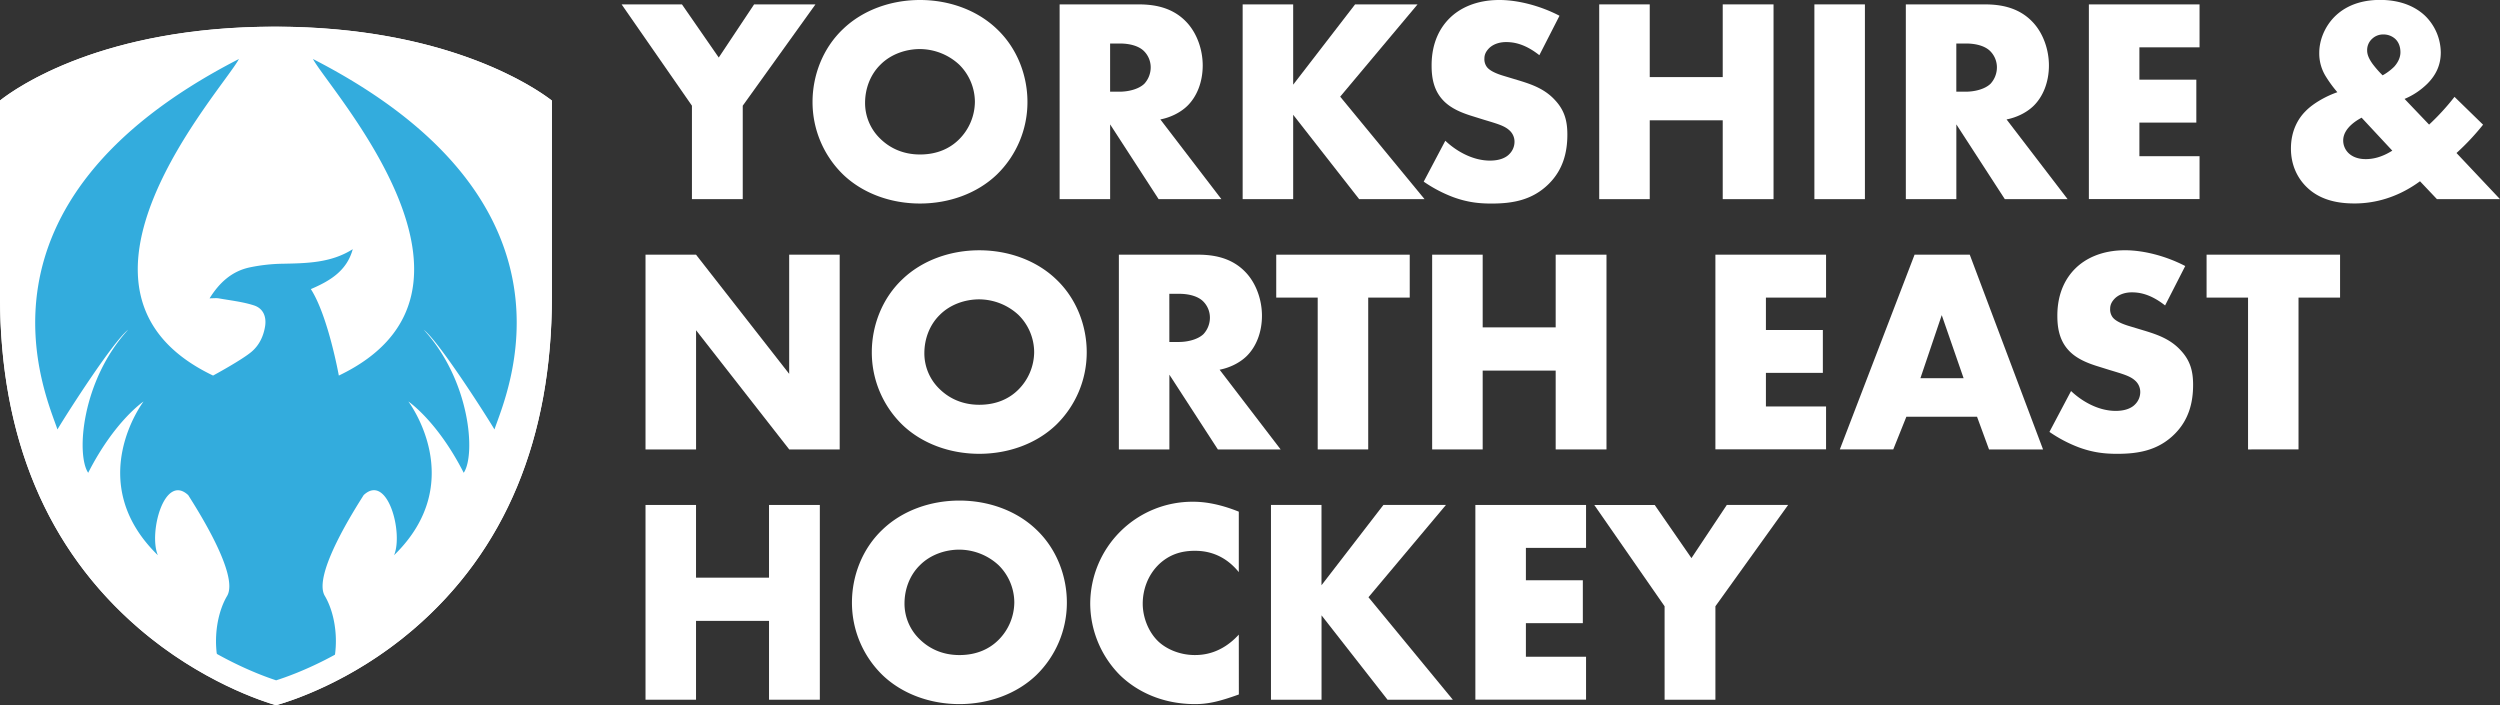 <svg id="Layer_1" data-name="Layer 1" xmlns="http://www.w3.org/2000/svg" viewBox="0 0 2097.59 591.72"><rect x="0" y="0" width="2097.59" height="591.72" fill="#333333" stroke="none"/><defs><style>.cls-1{fill:#fff;}.cls-2{fill:#33acdd;}</style></defs><path class="cls-1" d="M743.37,332.83l-59-85H735l30.87,44.59,29.65-44.59H847l-61,85v78.4H743.37Z" transform="translate(-162.81 -244.14)"/><path class="cls-1" d="M999.15,390.65C982.49,406.57,959,414.9,934.72,414.9s-47.78-8.33-64.44-24.25a84.8,84.8,0,0,1-25.72-61c0-21.81,8.33-44.84,25.72-61.25,16.66-15.93,40.18-24.26,64.44-24.26s47.77,8.33,64.43,24.26c17.4,16.41,25.73,39.44,25.73,61.25A84.77,84.77,0,0,1,999.15,390.65Zm-97.51-92.36c-8.82,8.57-13,20.58-13,32.09a41.54,41.54,0,0,0,13,30.38c7.84,7.6,18.87,13,33.08,13,14.45,0,25.23-5.14,32.83-12.73a45,45,0,0,0,13.23-31.36,44.12,44.12,0,0,0-13.23-31.36,48.91,48.91,0,0,0-32.83-13C923,285.3,910.46,289.47,901.64,298.29Z" transform="translate(-162.81 -244.14)"/><path class="cls-1" d="M1118,247.82c12.25,0,27.93,2,39.93,14.45,9.31,9.56,14,23.77,14,36.75,0,14-4.9,26.22-13,34.06-6.37,6.12-14.94,9.8-22.54,11.27l51.21,66.88h-52.68l-40.67-62.72v62.72h-42.38V247.82Zm-23.77,73.25h8.09c6.37,0,15.43-1.71,20.58-6.61a20.39,20.39,0,0,0,5.39-13.72,19.25,19.25,0,0,0-5.64-13.72c-3.92-3.92-11-6.37-20.33-6.37h-8.09Z" transform="translate(-162.81 -244.14)"/><path class="cls-1" d="M1247.83,315.19l51.94-67.37h52.42l-64.92,77.42,70.8,86H1303.2l-55.37-70.8v70.8h-42.39V247.82h42.39Z" transform="translate(-162.81 -244.14)"/><path class="cls-1" d="M1375.48,362.23c9.06,8.58,22.78,16.66,37.48,16.66,8.57,0,13.72-2.69,16.41-5.64a14.58,14.58,0,0,0,4.17-10.28,12.77,12.77,0,0,0-4.66-9.8c-4.16-3.68-10.53-5.39-21.07-8.58l-11-3.43c-6.86-2.2-16.9-5.88-23.52-13.23-8.33-9.06-9.31-20.58-9.31-28.91,0-20.09,7.84-32.34,14.94-39.44,8.33-8.33,22-15.44,41.9-15.44,16.17,0,35,5.15,50.47,13.23l-16.91,33.08c-12.74-10.05-22.29-11-27.93-11-4.16,0-9.8,1-14,4.9-2.45,2.45-4.17,5.15-4.17,8.82a10.9,10.9,0,0,0,2.21,7.35c1.22,1.47,4.16,4.41,14.21,7.35l13,3.92c10.29,3.19,21.07,6.86,29.65,16.17,8.33,8.82,10.53,17.89,10.53,29.16,0,14.94-3.67,29.4-15.43,41.15-14,14-30.87,16.66-48.27,16.66-10.29,0-20.09-1-32.09-5.39a114.35,114.35,0,0,1-24.74-13Z" transform="translate(-162.81 -244.14)"/><path class="cls-1" d="M1547,308.82h61.24v-61h42.63V411.23h-42.63V345.08H1547v66.15h-42.39V247.82H1547Z" transform="translate(-162.81 -244.14)"/><path class="cls-1" d="M1727.54,247.82V411.23h-42.39V247.82Z" transform="translate(-162.81 -244.14)"/><path class="cls-1" d="M1828,247.82c12.25,0,27.93,2,39.93,14.45,9.31,9.56,14,23.77,14,36.75,0,14-4.91,26.22-13,34.06-6.37,6.12-14.94,9.8-22.54,11.27l51.21,66.88h-52.68l-40.67-62.72v62.72h-42.38V247.82Zm-23.77,73.25h8.09c6.37,0,15.43-1.71,20.58-6.61a20.39,20.39,0,0,0,5.39-13.72,19.25,19.25,0,0,0-5.64-13.72c-3.92-3.92-11-6.37-20.33-6.37h-8.09Z" transform="translate(-162.81 -244.14)"/><path class="cls-1" d="M2008.31,283.83h-50.47V311h47.77v36h-47.77v28.17h50.47v36h-92.86V247.82h92.86Z" transform="translate(-162.81 -244.14)"/><path class="cls-1" d="M2246.2,348.76a202.16,202.16,0,0,1-22.3,23.76l36.5,38.71h-52.91l-14.21-15c-22.05,16.17-42.88,18.62-54.88,18.62-11.52,0-27.93-1.71-40.18-13.72-7.84-7.59-13.23-18.61-13.23-32.33,0-15.93,6.86-26,12.25-31.36,6.37-6.62,17.39-12.74,26.7-15.93a104,104,0,0,1-9.55-13,36.39,36.39,0,0,1-5.64-20.09c0-11,4.9-22.05,12.5-29.89,12.25-12.5,28.42-14.46,38.46-14.46,19.85,0,31.61,7.35,38,13.48a43.52,43.52,0,0,1,13,30.62c0,10.05-3.67,18.62-11.27,26.22a60.69,60.69,0,0,1-19.11,12.74l20.58,21.56a199,199,0,0,0,21.32-23.28Zm-101.92-5.88c-1.72,1-15.44,7.84-15.44,19.11a14.75,14.75,0,0,0,4.9,11c4.41,3.92,10.05,4.65,14,4.65,5.39,0,13-1.22,22.29-7.1Zm9.06-45.33a83.8,83.8,0,0,0,8.58,9.8,44.64,44.64,0,0,0,9.8-7.35c3.67-4.16,5.14-8.33,5.14-12,0-5.39-2-9.07-4.41-11.27a14.59,14.59,0,0,0-9.8-3.68,13.34,13.34,0,0,0-9.31,3.43,12.78,12.78,0,0,0-4.41,10C2148.93,290.69,2151.14,294.37,2153.34,297.55Z" transform="translate(-162.81 -244.14)"/><path class="cls-1" d="M704.42,621.23V457.82H746.8l78.16,100v-100h42.38V621.23H825l-78.16-100v100Z" transform="translate(-162.81 -244.14)"/><path class="cls-1" d="M1048.88,600.65c-16.65,15.92-40.17,24.25-64.43,24.25s-47.77-8.33-64.43-24.25a84.77,84.77,0,0,1-25.73-61c0-21.81,8.33-44.84,25.73-61.25,16.66-15.93,40.18-24.26,64.43-24.26s47.78,8.33,64.43,24.26c17.4,16.41,25.73,39.44,25.73,61.25A84.77,84.77,0,0,1,1048.88,600.65Zm-97.5-92.36c-8.82,8.57-13,20.58-13,32.09a41.51,41.51,0,0,0,13,30.38c7.84,7.6,18.86,13,33.07,13,14.46,0,25.24-5.14,32.83-12.73a45,45,0,0,0,13.23-31.36,44.12,44.12,0,0,0-13.23-31.36,48.89,48.89,0,0,0-32.83-13C972.69,495.3,960.2,499.47,951.38,508.29Z" transform="translate(-162.81 -244.14)"/><path class="cls-1" d="M1167.71,457.82c12.25,0,27.93,2,39.93,14.45,9.31,9.56,14,23.77,14,36.75,0,14-4.9,26.22-13,34.06-6.37,6.12-14.94,9.8-22.54,11.27l51.21,66.88h-52.68l-40.67-62.72v62.72h-42.38V457.82Zm-23.77,73.25H1152c6.37,0,15.43-1.71,20.58-6.61a20.39,20.39,0,0,0,5.39-13.72,19.25,19.25,0,0,0-5.64-13.72c-3.92-3.92-11-6.37-20.33-6.37h-8.09Z" transform="translate(-162.81 -244.14)"/><path class="cls-1" d="M1310.79,493.83v127.4h-42.38V493.83h-34.79v-36h112v36Z" transform="translate(-162.81 -244.14)"/><path class="cls-1" d="M1406.83,518.82h61.25v-61h42.63V621.23h-42.63V555.08h-61.25v66.15h-42.39V457.82h42.39Z" transform="translate(-162.81 -244.14)"/><path class="cls-1" d="M1694.94,493.83h-50.46V521h47.77v36h-47.77v28.17h50.46v36h-92.85V457.82h92.85Z" transform="translate(-162.81 -244.14)"/><path class="cls-1" d="M1821.61,593.79h-59.29l-11,27.44h-44.84l62.72-163.41h46.3L1877,621.23h-45.33Zm-11.27-32.34L1792,508.53l-17.89,52.92Z" transform="translate(-162.81 -244.14)"/><path class="cls-1" d="M1900.5,572.23c9.07,8.58,22.78,16.66,37.48,16.66,8.58,0,13.72-2.69,16.42-5.64a14.58,14.58,0,0,0,4.16-10.28,12.75,12.75,0,0,0-4.65-9.8c-4.17-3.68-10.54-5.39-21.07-8.58l-11-3.43c-6.87-2.2-16.91-5.88-23.52-13.23C1890,528.87,1889,517.35,1889,509c0-20.09,7.84-32.34,14.94-39.44,8.33-8.33,22-15.44,41.89-15.44,16.17,0,35,5.15,50.47,13.23l-16.9,33.08c-12.74-10.05-22.3-11-27.93-11-4.17,0-9.8,1-14,4.9-2.45,2.45-4.16,5.15-4.16,8.82a11,11,0,0,0,2.2,7.35c1.23,1.47,4.17,4.41,14.21,7.35l13,3.92c10.29,3.19,21.07,6.86,29.64,16.17,8.33,8.82,10.54,17.89,10.54,29.16,0,14.94-3.68,29.4-15.44,41.15-14,14-30.87,16.66-48.26,16.66-10.29,0-20.09-1-32.1-5.39a114.35,114.35,0,0,1-24.74-13Z" transform="translate(-162.81 -244.14)"/><path class="cls-1" d="M2091.35,493.83v127.4H2049V493.83h-34.79v-36h112v36Z" transform="translate(-162.81 -244.14)"/><path class="cls-1" d="M746.8,728.82h61.25v-61h42.63V831.23H808.05V765.08H746.8v66.15H704.42V667.82H746.8Z" transform="translate(-162.81 -244.14)"/><path class="cls-1" d="M1032.23,810.65c-16.66,15.92-40.18,24.25-64.44,24.25s-47.77-8.33-64.43-24.25a84.77,84.77,0,0,1-25.73-61c0-21.81,8.33-44.84,25.73-61.25,16.66-15.93,40.18-24.26,64.43-24.26s47.78,8.33,64.44,24.26c17.39,16.41,25.72,39.44,25.72,61.25A84.8,84.8,0,0,1,1032.23,810.65Zm-97.51-92.36c-8.82,8.57-13,20.58-13,32.09a41.51,41.51,0,0,0,13,30.38c7.84,7.6,18.86,13,33.07,13,14.46,0,25.24-5.14,32.83-12.73a45,45,0,0,0,13.23-31.36,44.08,44.08,0,0,0-13.23-31.36,48.89,48.89,0,0,0-32.83-13C956,705.3,943.54,709.47,934.72,718.29Z" transform="translate(-162.81 -244.14)"/><path class="cls-1" d="M1202.25,826.82c-16.9,6.12-26.21,8.08-36.74,8.08-28.42,0-49.74-11.27-63.21-24.49a85.73,85.73,0,0,1-24.75-59.54A85.75,85.75,0,0,1,1164,665.12c7.84,0,20.57,1.23,38.21,8.33v50.72c-13.72-16.91-29.88-17.89-37-17.89-12.25,0-21.56,3.68-29.4,10.78-10,9.31-14.21,22.05-14.21,33.57,0,11.27,4.66,23.76,13.23,31.85,7.11,6.61,18.38,11.26,30.38,11.26,6.37,0,22-.73,37-17.14Z" transform="translate(-162.81 -244.14)"/><path class="cls-1" d="M1271.59,735.19l51.94-67.37H1376L1311,745.24l70.81,86H1327l-55.37-70.8v70.8H1229.2V667.82h42.39Z" transform="translate(-162.81 -244.14)"/><path class="cls-1" d="M1493.56,703.83h-50.47V731h47.77v36h-47.77v28.17h50.47v36H1400.7V667.82h92.86Z" transform="translate(-162.81 -244.14)"/><path class="cls-1" d="M1559.46,752.83l-59-85h50.71L1582,712.41l29.65-44.59h51.45l-61,85v78.4h-42.63Z" transform="translate(-162.81 -244.14)"/><path class="cls-1" d="M393.53,266.56c-144.21,0-216.59,50.81-230.69,61.92V492.72c0,118.28,39.17,212,116.41,278.57,52,44.79,104.67,61.52,115.15,64.53,10.48-2.9,63.15-19.05,115.08-63.51,77.22-66.12,116.38-160.18,116.38-279.59V328.55C611.4,317.44,537.28,266.56,393.53,266.56Z" transform="translate(-162.81 -244.14)"/><path class="cls-2" d="M435.34,744.11c-10.44-17.54,25.86-73.82,32.6-84.58C488,640.81,501.36,691.3,493.43,710c63.28-61.62,12-129,12-129s24.22,16.17,46.46,59.83c10.15-15,5.66-77.22-33.52-120,12.44,9.56,50.89,69.5,59.32,83.63,9.21-28.13,84.73-189.17-152.31-310.83,14.19,26.52,169.19,195.12,21.72,265.62,0,0-9-50.12-23.48-72.55,16.08-6.88,30.18-15.25,35.16-33.5-18.49,11.74-39.07,11.81-59.72,12.24a145.52,145.52,0,0,0-26.48,3c-14.92,3.1-25.48,12.48-33.92,26,3.21,0,5.58-.34,7.82.06,9.85,1.75,19.95,2.82,29.4,5.87,7.87,2.55,10.69,9.59,9.31,17.82s-4.91,15.63-11.28,21.06c-8.25,7-32.32,20-32.32,20h0c-147.47-70.5,7.53-239.1,21.71-265.62C126.28,415.29,201.8,576.33,211,604.46c8.42-14.13,46.88-74.07,59.32-83.63-39.18,42.75-43.67,104.93-33.52,120C259.05,597.14,283.26,581,283.26,581s-51.27,67.36,12,129c-7.92-18.65,5.41-69.14,25.49-50.42,6.74,10.76,43,67,32.61,84.58-9.89,16.61-14.28,47.82-1,74.1l0,0a275.82,275.82,0,0,0,42,16.61,269.6,269.6,0,0,0,41.62-16c.12-.23.24-.44.35-.66C449.61,791.93,445.22,760.72,435.34,744.11Z" transform="translate(-162.81 -244.14)"/><path class="cls-1" d="M393.53,286.52c120,0,188.35,36.49,212.37,52.33V492.72c0,56.77-9.32,107.95-27.7,152.1a296.7,296.7,0,0,1-81.71,112.32c-42.62,36.5-85.53,52.59-102,57.82C378,809.55,335,793,292.29,756.17A300.13,300.13,0,0,1,210.5,643.7c-18.37-44-27.69-94.78-27.69-151V338.65c23.43-15.79,90.46-52.13,210.72-52.13m0-20c-144.23,0-216.62,50.81-230.72,61.92V492.72c0,118.28,39.17,212,116.42,278.6,52,44.79,104.69,61.52,115.17,64.54,10.48-2.9,63.15-19.05,115.1-63.53,77.23-66.12,116.39-160.2,116.39-279.61V328.52c-14.46-11.11-88.59-62-232.36-62Z" transform="translate(-162.81 -244.14)"/></svg>